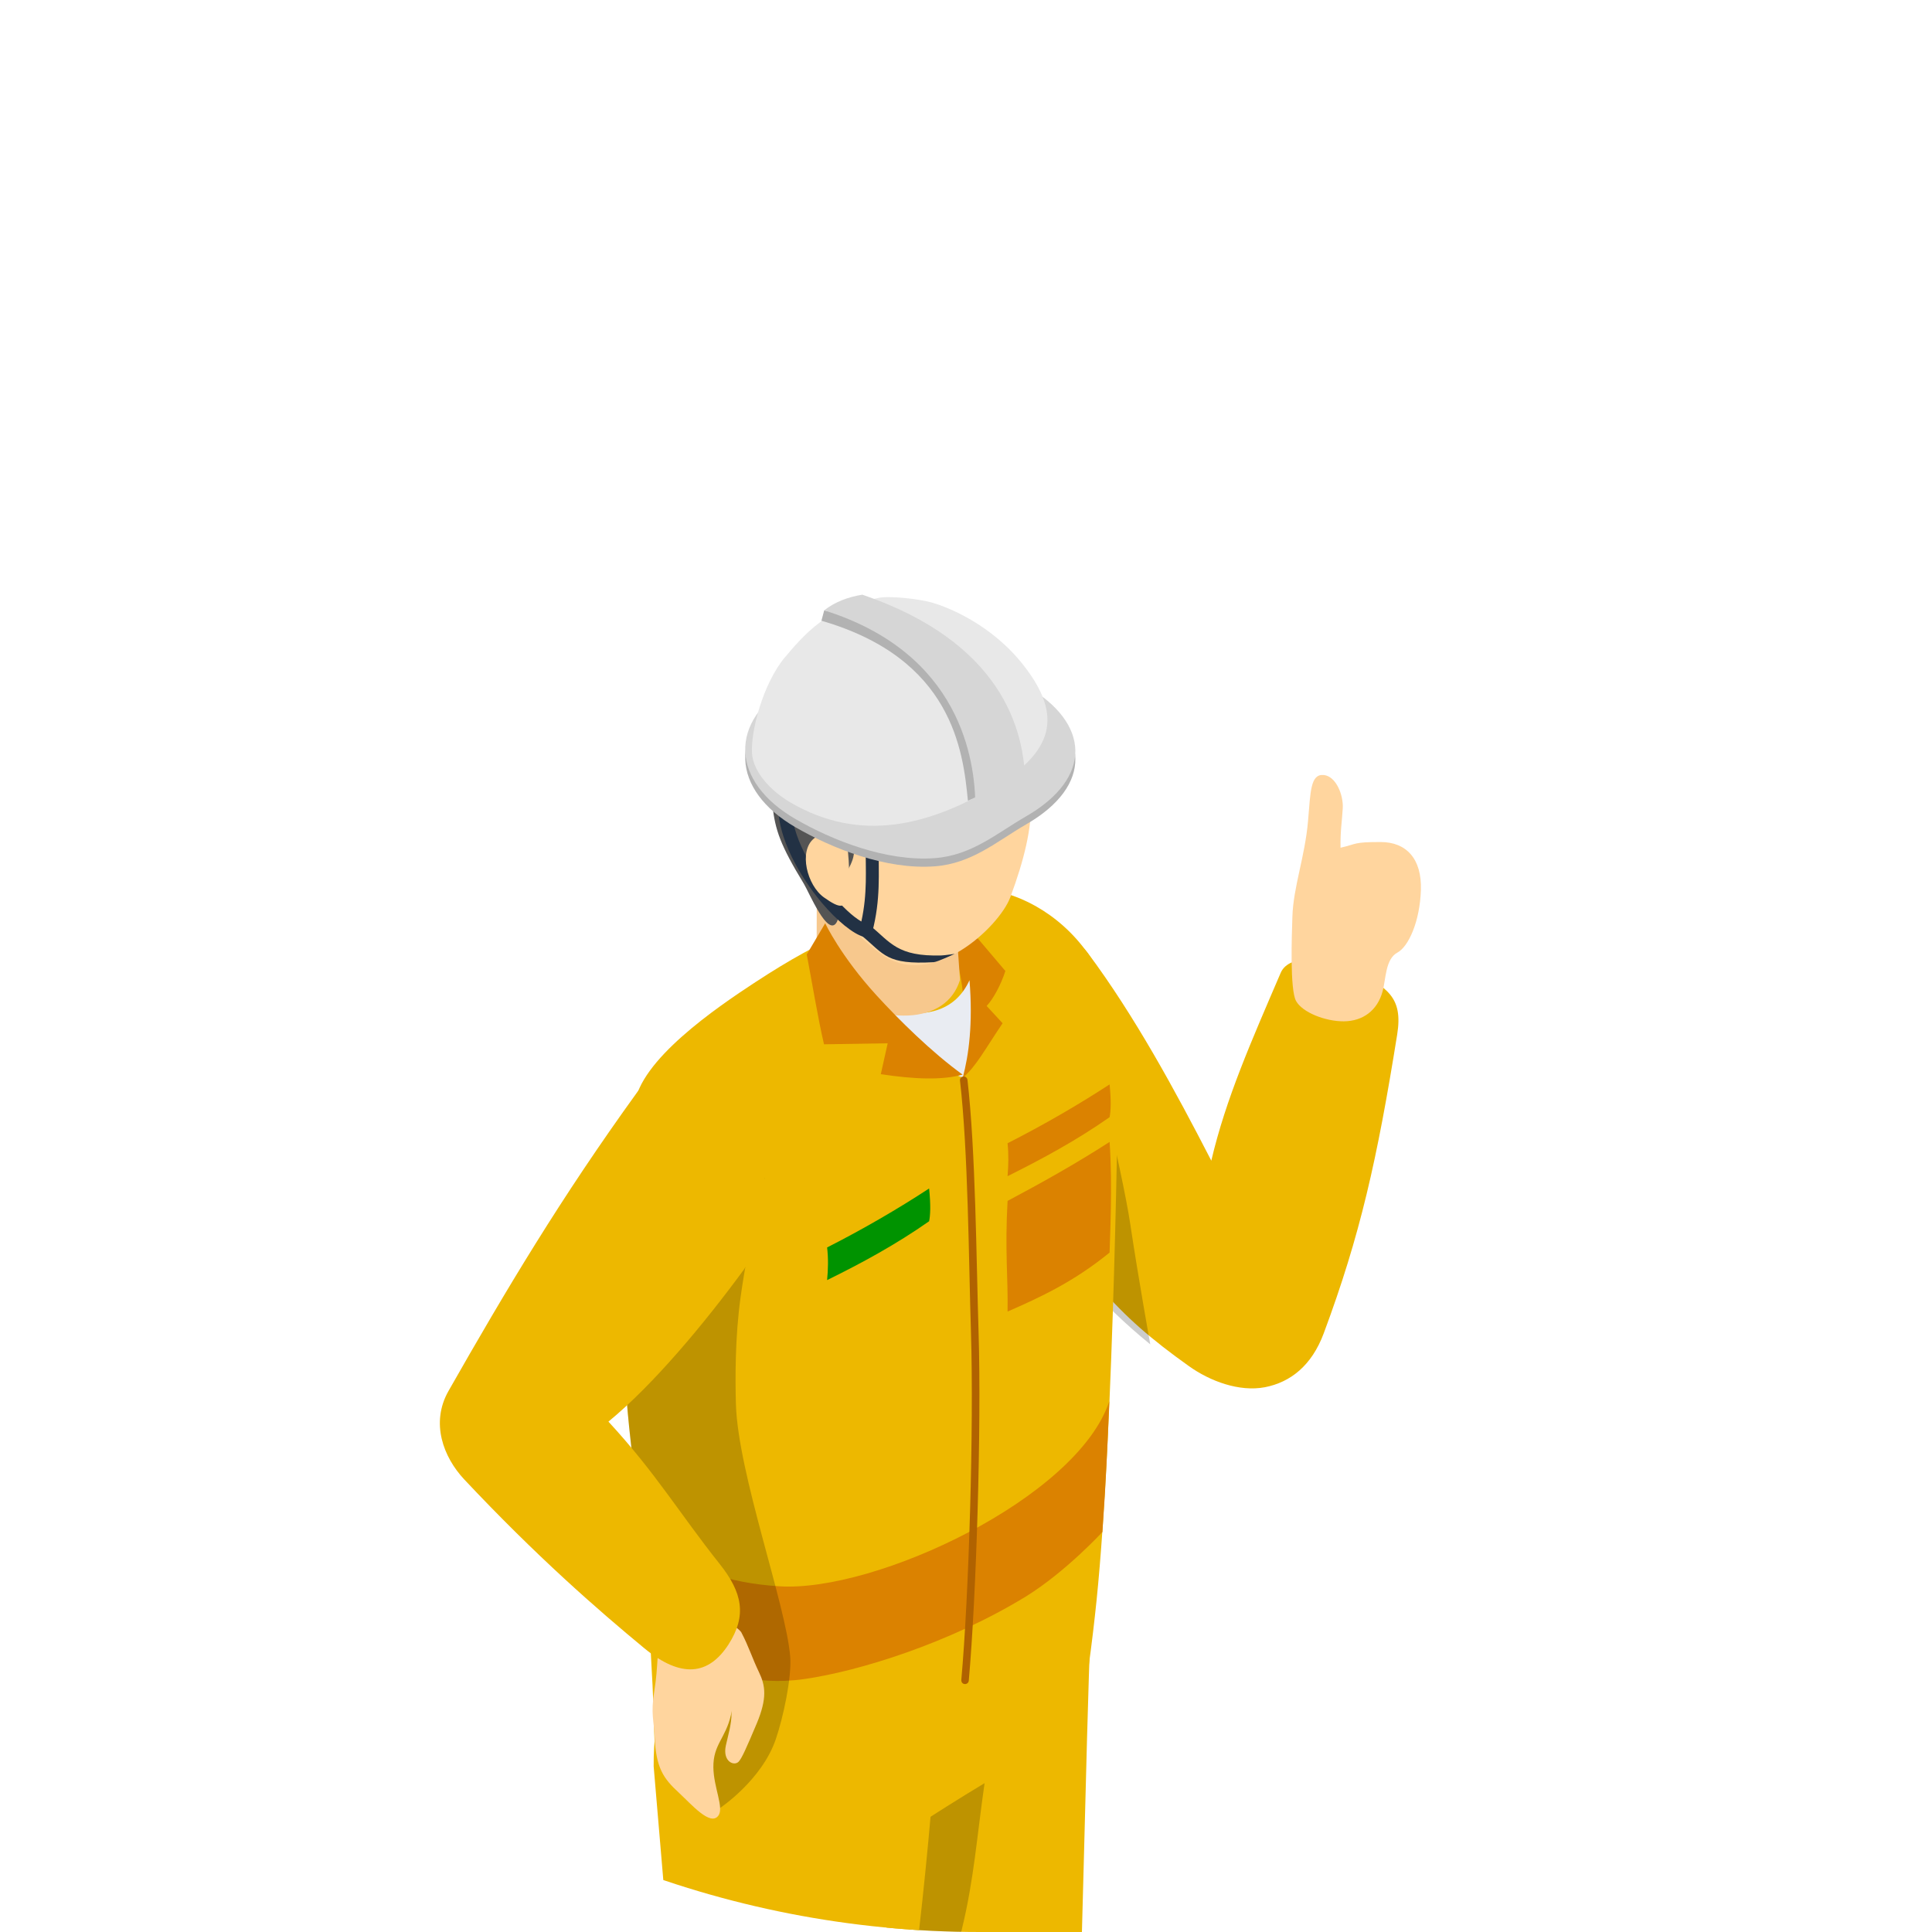 <?xml version="1.0" encoding="UTF-8"?>
<svg id="_レイヤー_2" data-name="レイヤー 2" xmlns="http://www.w3.org/2000/svg" width="132" height="132" xmlns:xlink="http://www.w3.org/1999/xlink" viewBox="0 0 132 132">
  <defs>
    <style>
      .cls-1 {
        fill: none;
      }

      .cls-2 {
        opacity: .2;
      }

      .cls-2, .cls-3, .cls-4, .cls-5, .cls-6, .cls-7, .cls-8, .cls-9, .cls-10, .cls-11, .cls-12, .cls-13, .cls-14 {
        fill-rule: evenodd;
      }

      .cls-3 {
        fill: #edb800;
      }

      .cls-4 {
        fill: #e9ecf2;
      }

      .cls-5 {
        fill: #ffd59e;
      }

      .cls-6 {
        fill: #b06200;
      }

      .cls-7 {
        fill: #223144;
      }

      .cls-8 {
        fill: #f7c88d;
      }

      .cls-9 {
        fill: #d6d6d6;
      }

      .cls-10 {
        fill: #db8200;
      }

      .cls-11 {
        fill: #b2b2b2;
      }

      .cls-12 {
        fill: #545454;
      }

      .cls-13 {
        fill: #009300;
      }

      .cls-15 {
        clip-path: url(#clippath);
      }

      .cls-14 {
        fill: #e8e8e8;
      }
    </style>
    <clipPath id="clippath">
      <path class="cls-1" d="M66,0C28.55,0-1.62,31.2.07,69.02c1.58,35.41,31.44,62.98,66.88,62.98h65.05V0h-66Z"/>
    </clipPath>
  </defs>
  <g id="Layout">
    <g class="cls-15">
      <g>
        <path class="cls-3" d="M74.33,65.12c-1.96-2.64-5.08.91-5.75,3.32-1.36,4.94-1.31,8.16.5,10.97,5.02,7.78,7.08,10.32,12.14,13.92,1.45,1.04,3.45,1.78,5.2,1.45,1.75-.34,3.2-1.48,4.02-3.68,2.49-6.69,3.65-11.86,5.02-20.42.41-2.56-.66-3.21-3.1-4.49-1.4-.73-4.26-1.13-4.86.28-2,4.66-3.74,8.57-4.74,12.83-2.45-4.76-5.24-9.9-8.43-14.18Z"/>
        <path class="cls-2" d="M74.19,87.57c1.07,1.34,2.71,2.91,4.4,4.28,0,0-.82-4.56-1.37-8.24-.52-3.52-3.21-14.67-3.21-14.67l.17,18.63Z"/>
        <path class="cls-3" d="M74.53,110.61c.12-3.39-5.64-1.81-9.04-1.69-3.39.12-6.05,2.97-5.93,6.37l1.84,29.9-.23,19.77c-.37,5.02,2.68,6.99,7.01,6.44,3.37-.43,3.48-1.74,3.8-4.79.93-8.97,1.45-20.8,1.5-21.97.47-10.05.67-24.12,1.05-34.02Z"/>
        <path class="cls-2" d="M62.38,124.9c1.41-.92,3.19-2.05,4.89-3.07-.52,3.59-.72,6.56-1.55,9.97-2.07,8.53-3.25,17.6-4.14,19.63,0-.89.1-5.08.07-6.24-.02-1.02-.1-1.8-.12-1.96,0,0,.63-12.46.85-18.31Z"/>
        <path class="cls-3" d="M64.19,116.27c.24-3.38-9.63-2.72-13.02-2.56-3.39.16-6.54-.29-6.51,6.97l2.73,32.19.1,22.39c-.02,4.51,3.97,4.58,6.28,4.25,2.67-.39,3.76-1.14,4.06-4.2.64-6.77,1.05-13.35,2.06-20.84.12-.94.21-1.98.31-2.77,1.94-14.32,3.04-21.49,3.99-35.44Z"/>
        <path class="cls-3" d="M64.52,61.05c-5.98,2.34-7.98,2.83-12.92,6.06-2.66,1.74-7.93,5.34-8.25,8.41-2,18.85.26,23.73.96,33.81.04.61.1,2.88.22,4.83.16,2.56.13,4.84.31,6.53,2.13,1.63,5.74,3.22,10.72,3.45,3.55.17,17.33-8.64,18.81-10.22.24-1.74.4-3.13.55-4.57,1.21-11.83,1.47-35.51,1.51-36.89.27-8.65-7.57-13.09-11.91-11.38Z"/>
        <path class="cls-10" d="M68.84,82.05c2.31-1.23,4.63-2.52,6.97-4.03.22,3.07.01,6.76,0,7.56-2.47,2.01-4.73,3.05-6.97,4.03.04-2.38-.19-4.13,0-7.56Z"/>
        <path class="cls-10" d="M68.84,78.11c2.46-1.25,4.84-2.63,6.97-4.02.12,1.16.08,1.85,0,2.24-2.27,1.59-4.6,2.85-6.97,4.03.06-.73.08-1.48,0-2.24Z"/>
        <path class="cls-13" d="M56.51,85.23c2.46-1.25,4.85-2.64,6.97-4.03.12,1.16.08,1.86,0,2.24-2.27,1.59-4.59,2.85-6.97,4.02.07-.73.09-1.47,0-2.24Z"/>
        <path class="cls-10" d="M65.68,62.79l3.01,3.55c-.31.97-.85,1.94-1.28,2.39l1.09,1.18c-1.25,1.86-1.81,2.94-2.7,3.71.18-3.41.31-6.78-1.04-9.74l.93-1.09Z"/>
        <path class="cls-4" d="M66.24,66.97c-.9,1.97-2.78,2.67-5.58,2.04,1.4,1.64,3.02,3.93,5.12,4.61.41-1.53.7-3.68.46-6.65Z"/>
        <path class="cls-8" d="M65.02,58.74l.57,8.21c-.94,3.06-5.24,3.3-9.8.39l.02-8.6h9.21Z"/>
        <path class="cls-10" d="M65.78,73.43c-2.13-1.54-4.35-3.74-5.88-5.41-2.47-2.7-3.52-4.94-3.52-4.94l-1.26,2.13c.35,1.85.79,4.5,1.18,6.14l4.35-.07-.47,2.11c2.28.35,4.21.42,5.59.03Z"/>
        <path class="cls-10" d="M75.79,95.74c-2.18,6.6-15.96,13.06-22.54,12.64-7.33-.45-9.37-4.21-9.37-4.21.09,2.41.56,4.74.96,6.5,0,0,3.06,5.04,10.1,4.05,3.72-.53,9.93-2.45,15.13-5.63,2.73-1.68,5.25-4.42,5.25-4.42.25-3.59.33-5.55.47-8.93Z"/>
        <path class="cls-6" d="M66.1,73.77c-.02-.14-.15-.24-.29-.22s-.24.14-.22.28c.56,4.86.59,12.15.75,17.23.2,6.49-.14,17.9-.66,23.72-.01.15.09.27.23.28s.27-.09.28-.23c.52-5.85.87-17.29.67-23.79-.16-5.09-.2-12.39-.76-17.27Z"/>
        <g>
          <path class="cls-5" d="M55.73,52.67c1.96-2.68,7.54-6.67,12.99-1.85,2.23,1.97,2.26,5.26.3,10.5-.76,2.02-5.36,6.37-8.81,3.87-4.74-3.43-6.65-9.56-4.48-12.52Z"/>
          <path class="cls-12" d="M70.47,49.95c.5,1.2,1.83.99.64,3.05-.4.69-2.04,1.77-4.73,2.03-2.09.21-4.19-.3-5.22-.21-2.03.17-2.5,1.18-2.83,3.58-.11.84-.99,1.81-1.16,2.72-.14.77.28,1.37,0,1.88-.6,1.1-1.91-2.07-2.25-2.62-1.62-2.66-1.95-3.68-2.14-5.31-.21-1.87-.1-3.29,1.26-5.44.54-.85.87-.71,1.08-1.04.17-.26.28-1.04,1.01-1.63,3.14-2.56,4.93-2.19,6.53-2.07,1.41.11,4.28.85,6.07,2.28.69.55,1.38,1.92,1.74,2.78Z"/>
          <path class="cls-7" d="M59.46,63.25c-.19-.16-.48-.14-.63.05-.16.19-.14.47.05.63,1.55,1.29,1.68,1.99,4.91,1.81.25-.01,1.44-.57,1.44-.57,0,0-.66.1-.92.11-2.99.08-3.46-.88-4.85-2.04Z"/>
          <path class="cls-7" d="M60.05,57.83c0-.25-.19-.45-.44-.46-.25,0-.45.2-.46.44-.02,1.64.13,3.19-.3,5.15-.59-.34-1.31-1.02-2.03-1.88-1.4-1.67-2.73-4.01-2.75-5.93,0-.25-.21-.45-.46-.44s-.45.21-.44.46c.02,2.1,1.43,4.67,2.96,6.49,1.05,1.25,2.16,2.15,2.91,2.36.12.03.24.01.34-.04.11-.06.18-.16.21-.28.6-2.29.42-4.02.45-5.87Z"/>
          <path class="cls-5" d="M57.92,57.99c-.06-.69-1.26-1.56-2.31-.7-1.06.86-.47,3.2.68,4.02,1.14.81,1.51.8,1.63-.29.13-1.09.11-1.87,0-3.03Z"/>
          <path class="cls-11" d="M70.1,47.43c-4.38-2.53-11.28-2.91-15.88-.26-4.6,2.66-4.25,6.82.13,9.35,2.49,1.44,6.18,2.92,9.52,2.67,2.54-.19,4.24-1.71,6.23-2.86,4.6-2.65,4.39-6.38,0-8.91Z"/>
          <path class="cls-9" d="M70.1,46.86c-4.38-2.53-11.28-2.91-15.88-.25s-4.25,6.82.13,9.35c2.49,1.44,6.18,2.92,9.52,2.67,2.54-.19,4.24-1.71,6.23-2.85,4.6-2.66,4.39-6.39,0-8.92Z"/>
          <path class="cls-14" d="M53.64,44.89c-1.53,1.84-2.36,5.1-2.26,6.59.08,1.2,1.18,2.5,2.63,3.35,4.83,2.82,9.49,1.5,13.73-.95,4.25-2.45,4.93-4.95,2.18-8.44-2.23-2.84-5.24-3.98-6.24-4.27-.88-.25-2.92-.48-3.66-.32-3.06.62-4.54,1.82-6.38,4.05Z"/>
          <path class="cls-11" d="M66.13,54.71l2.9-1.31c0-3.85-.6-9.42-10.01-12.65l-2.9,1.66c8.93,2.58,9.68,8.85,10.01,12.3Z"/>
          <polygon class="cls-11" points="56.31 41.71 56.12 42.42 57.39 41.92 56.31 41.71"/>
          <path class="cls-9" d="M66.64,55.1l3.4-1.49c0-3.85-1.7-9.76-11.12-12.98-.98.16-1.87.49-2.61,1.07,9.32,2.92,10.32,10.22,10.33,13.39Z"/>
        </g>
        <path class="cls-2" d="M52.26,80.45s-1.08,3.99-1.66,8.17c-.38,2.73-.37,5.54-.32,7.33.15,4.77,3.42,13.67,3.71,17.24.11,1.43-.48,4.17-.99,5.65-.96,2.8-3.82,4.7-3.82,4.7-2.78-1.81-3.79-10.62-5.52-20.37-.67-4.71-1.03-9-1.13-13.26l9.71-9.45Z"/>
        <path class="cls-5" d="M50.66,111.55c.5.95.72,1.71,1.21,2.73.42.88.56,1.74-.17,3.48-.71,1.68-1.01,2.36-1.23,2.6-.31.33-1.11,0-.88-1.09.13-.61.4-1.47.39-2.22,0-.86-.61-1.27-.8-2.24-.19-.98-2.23-4.82-1.47-4.72.89.11,2.68.97,2.96,1.47Z"/>
        <path class="cls-5" d="M49.85,112.55c.59,1.17.57,2.54.09,4.62-.37,1.62-1.22,2.01-1.2,3.59.02,1.38.74,2.75.34,3.29-.54.74-1.82-.75-2.69-1.56-1.07-.98-1.57-1.71-1.66-3.8-.04-1.09-.29-1.58-.02-3.2.27-1.62.17-3.01.47-4.14.3-1.14,3.08-1.98,4.67,1.2Z"/>
        <path class="cls-3" d="M50.86,86.68c1.98-2.7,2.06-12.28-1.05-14.52-2.03-1.46-4.63.19-6.28,2.47-5.22,7.23-8.93,13.45-12.89,20.41-1.24,2.19-.34,4.52,1.07,6.03,4.93,5.25,9.1,8.89,12.32,11.55,2.51,2.06,4.38,1.84,5.74-.26,1.27-1.98.96-3.55-.61-5.52-2.69-3.38-4.35-6.2-7.59-9.71,3.04-2.5,6.48-6.6,9.3-10.45Z"/>
        <path class="cls-5" d="M88.3,62.64c.06-2.04.86-4.1,1.07-6.56.17-1.99.16-3.21,1.07-3.13.84.08,1.36,1.37,1.3,2.29-.06.99-.17,1.54-.15,2.68,1.14-.26.84-.39,2.74-.39,1.75,0,2.82,1.14,2.75,3.28s-.84,3.86-1.6,4.27c-.84.45-.78,1.81-1.02,2.66-.35,1.3-1.35,2.03-2.64,2.04-1.27.01-2.84-.61-3.27-1.39-.43-.78-.29-4.52-.25-5.75Z"/>
      </g>
    </g>
  </g>
</svg>